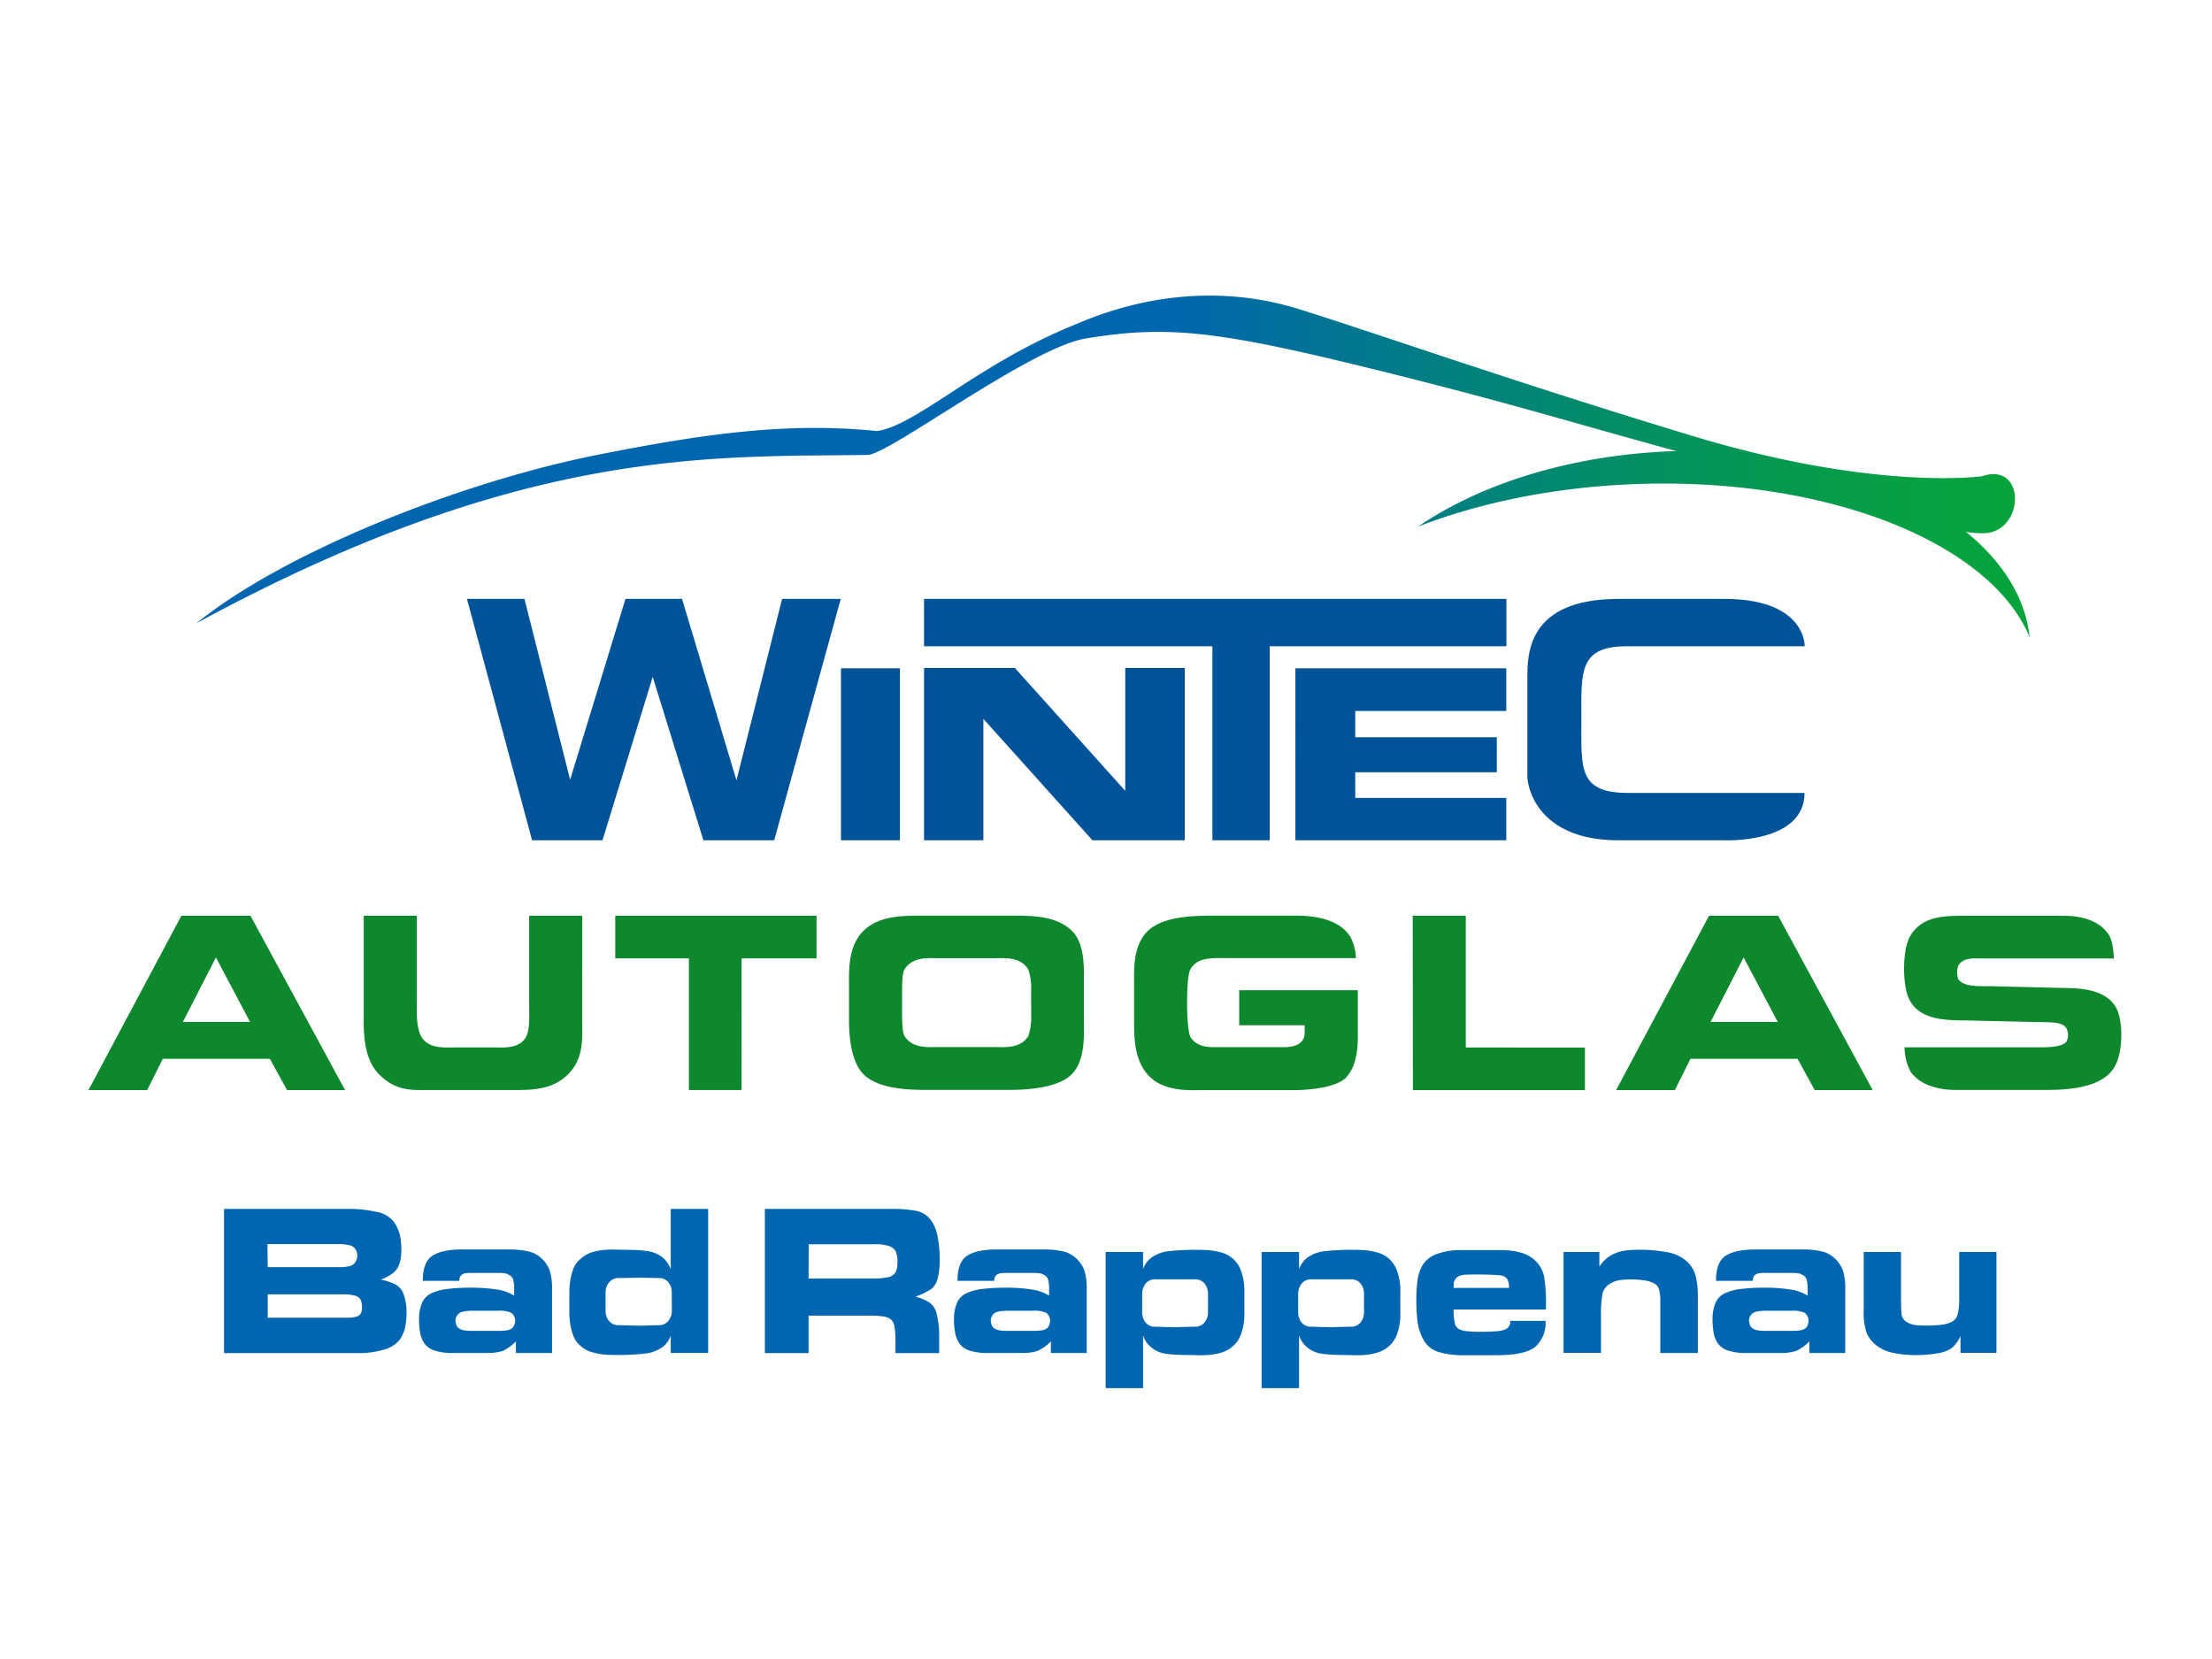 <svg xmlns="http://www.w3.org/2000/svg" xmlns:xlink="http://www.w3.org/1999/xlink" width="500" height="375" viewBox="0 0 500 375">
  <defs>
    <style>
      .cls-1 {
        fill: #0e882c;
      }

      .cls-2 {
        fill: #005299;
      }

      .cls-3 {
        fill: url(#Verlauf_CMYK);
      }

      .cls-4 {
        fill: #0066b2;
      }
    </style>
    <linearGradient id="Verlauf_CMYK" data-name="Verlauf CMYK" x1="44.37" y1="105.45" x2="458.74" y2="105.45" gradientUnits="userSpaceOnUse">
      <stop offset="0.53" stop-color="#0066b0"/>
      <stop offset="0.53" stop-color="#0066af"/>
      <stop offset="0.69" stop-color="#03817e"/>
      <stop offset="0.82" stop-color="#049459"/>
      <stop offset="0.93" stop-color="#06a043"/>
      <stop offset="1" stop-color="#06a43b"/>
    </linearGradient>
  </defs>
  <title>wintec-rappenauer</title>
  <g id="Gewerbe">
    <g id="Wintec">
      <g>
        <path class="cls-1" d="M56.62,207H41l-21,39.4H33.27l3.53-7.06H61l3.88,7.06H78ZM41.34,231l7.47-14.58L56.52,231Zm87.14,11.75c3.53-3.58,3.13-7.92,3.13-12.41V207h-12v19.62c0,3.58.3,7-1.31,8.58-1.71,1.87-5,1.56-6.1,1.56H102.6c-1.76,0-4.89.3-6.76-1.61s-1.62-6.36-1.62-8.83V207h-12v22.09c0,3-.35,9.79,3.33,13.62,3.93,4,7.36,3.68,11.55,3.68H114.7c5.2,0,10,.2,13.77-3.63m39.15-26.13h16.95V207h-45.5v9.63h16.65v29.76h11.91ZM245,230.32v-8.17c0-2.78.35-8.83-2.72-11.75-3.58-3.48-9.18-3.43-13.92-3.43H209.06c-4.69,0-10.29-.1-13.87,3.43-3.48,3.38-3.28,9-3.28,11.75v8.17c0,2.62.1,9.28,3.28,12.51,3.33,3.38,10.49,3.53,14.18,3.53h18.71c2.78,0,10.85-.15,14.18-3.53C245.43,239.6,245,233.69,245,230.32Zm-11.91-1a13.75,13.75,0,0,1-.61,4.79c-1.71,2.93-5.35,2.57-7.26,2.57H211.78c-2,0-5.6.35-7.37-2.57-.35-.6-.5-2.57-.5-4.79V224c0-2.52.15-4.24.5-4.79,1.77-3,5.4-2.62,7.37-2.62H225.2c1.92,0,5.55-.35,7.26,2.62a13.15,13.15,0,0,1,.61,4.79Zm71.26,14.12c2.93-3.08,2.57-8.93,2.57-11.2v-8.42H280.11v7.92h14.78c0,1.41.15,2.37-.35,3.23-1.16,2-4.29,1.72-5.6,1.72H275.77c-1.92,0-4.94.3-6.61-2.17-1.11-1.66-1.06-13.52-.15-15.28,1.61-3,4.79-2.67,9.53-2.67h6.05v0h21.9a11,11,0,0,0-1.26-4.81c-2.82-4.54-9.53-4.79-12.41-4.79H273.15c-3.43.1-10.19.1-13.72,3.48-3.38,3.38-3.08,8.52-3.08,12v8.07c0,4.09,0,9.13,3.33,12.66,3.58,3.68,9.23,3.23,12.21,3.23h20.68c1.66,0,9.08-.2,11.75-2.87m15.05,2.87h38.89v-9.63H331.33V207h-12ZM401.94,207H386.31l-21,39.4h13.27l3.53-7.06h24.21l3.88,7.06h13.11Zm-15.28,24,7.47-14.58L401.84,231Zm56-9.63a4.79,4.79,0,0,1-.05-3c1.06-2,3.58-1.72,5.2-1.72h13.32l.36,0h16.33c-.1-2-.38-4.23-1.15-5.36-2.42-3.68-7.11-4.29-10.29-4.29H446.06c-5.6,0-11.35-.4-14.28,4.59-1.82,3-1.82,11.35-.15,14.43,2.42,4.74,8.83,4.59,12.66,4.64l15.59.35c3.38.1,6.41-.15,7.21,1.46a3.18,3.18,0,0,1,0,3c-1.11,1.31-4.54,1.26-6.26,1.26H446.92c-.51,0-1,0-1.48,0H430.51a12.16,12.16,0,0,0,1.32,5.45c2.62,3.83,8,4.19,10.29,4.19H461.8c4.09,0,13.07,0,16.09-5.09,2-3.13,2.12-10.34.46-13.47-2.77-5-10.29-4.39-13.87-4.54l-14.68-.35c-2.47,0-6,.15-7.11-1.56"/>
        <g>
          <path class="cls-2" d="M105.55,135.38h13l10.32,40.88,12.51-40.88h12.79l12.3,41,10.32-41h13.25L175,189.94H159L147.54,153l-11.35,36.93H120.27Zm84.54,54.56h13.32V151.06H190.09Zm18.78,0h13.41V162.49l24.66,27.45h20.86V151H254.35v27.76L229.41,151H208.87Zm65.18,0H287V146.08h53.51v-10.7H208.87v10.7h65.18Zm18.76,0h47.67v-9.58H306.34v-5.8h32l0-7.91H306.34V160.7h34.14v-9.64H292.81Zm115.12-43.86c0-2.57-2.08-10.7-18.11-10.7H365.88c-20.66,0-20.63,12.47-20.63,17.9,0,8.16,0,19.08,0,22.34,0,1.91,2,14.32,20.6,14.32h23.94s18.11.8,18.11-10.7H368.1c-11.39,0-10.65-5.47-10.65-16.58,0-10.67-.68-16.58,10.23-16.58Z"/>
          <path id="verlauf" class="cls-3" d="M448,107.65s-24,3.43-65.42-9.11c-40.74-12.33-70.35-22.85-90-29-2.25-.43-22.56-7.8-49.23,3.69-22.37,8.95-36,22.9-45.13,24.21-19.56-2-37.93.35-63.25,5.39-31.06,6.18-70.76,22-90.59,38.06,74-40.2,116.86-37.52,151.7-38.06,4.82,0,36.64-24.2,49.32-26.31,19.3-3.22,31.11-1.56,69.71,8.09,26,6.5,39.67,10.72,61.11,16.62L379,102l-1.31,0c-22.77.9-43.06,7.39-57.18,17.05,13.91-5.41,30.66-8.9,48.79-9.61,43.67-1.72,80.69,13.25,89.49,34.64-.94-9-6.16-17.17-14.42-23.88a19.4,19.4,0,0,0,4.79.29c8.58-1.07,8.58-16.08-1.07-12.87"/>
        </g>
        <g>
          <path class="cls-4" d="M50.64,273.26H78.9a27.74,27.74,0,0,1,6.09.65,6.31,6.31,0,0,1,4,2.23,8.44,8.44,0,0,1,1.42,3.13,15.92,15.92,0,0,1,.31,3.17,10,10,0,0,1-.46,3.31,4.46,4.46,0,0,1-1.4,2,11.52,11.52,0,0,1-2.77,1.5,13.52,13.52,0,0,1,3.4,1.13,4.1,4.1,0,0,1,1.77,2.27,11.51,11.51,0,0,1,.63,4.06,16.25,16.25,0,0,1-.31,3.27,7.56,7.56,0,0,1-1.21,2.81A6.6,6.6,0,0,1,87,305a19.53,19.53,0,0,1-6.27.85H50.64Zm9.88,13.17H76.73A9.63,9.63,0,0,0,79,286.2a2.12,2.12,0,0,0,1.35-.94,2.69,2.69,0,0,0,0-2.88,2.15,2.15,0,0,0-1.44-.92,10.64,10.64,0,0,0-2.46-.25h-16Zm17.26,11.42h.75a7.6,7.6,0,0,0,1.92-.21,1.65,1.65,0,0,0,1.06-.67,2.32,2.32,0,0,0,.31-1q0-.56,0-.65a3.38,3.38,0,0,0-.33-1.56,2,2,0,0,0-1.4-.92,10.12,10.12,0,0,0-2.48-.27H60.52v5.29Z"/>
          <path class="cls-4" d="M124.79,305.82h-8.17v-2.63a9.75,9.75,0,0,1-3,2.17,10.39,10.39,0,0,1-3.46.46h-7.59a12.71,12.71,0,0,1-4.52-.6,4.53,4.53,0,0,1-2.13-1.56,6.26,6.26,0,0,1-.92-2.29,14.78,14.78,0,0,1-.27-3,9.35,9.35,0,0,1,.67-3.89,4.3,4.3,0,0,1,2-2.1,11.55,11.55,0,0,1,3.56-1,42.5,42.5,0,0,1,5.67-.31,36.5,36.5,0,0,1,5.59.4,10.08,10.08,0,0,1,4,1.4v-1.5a8.08,8.08,0,0,0-.21-2.09,1.76,1.76,0,0,0-1-1.12,2.21,2.21,0,0,0-.9-.34,6.68,6.68,0,0,0-1.06-.08h-7a5.93,5.93,0,0,0-.79.06,1.81,1.81,0,0,0-.81.31,1.29,1.29,0,0,0-.48.56,3,3,0,0,0-.17.85H95.57q0-4.29,2.21-5.69t6.63-1.4h10.75a18.65,18.65,0,0,1,4.29.44,6.35,6.35,0,0,1,3.08,1.69,7.12,7.12,0,0,1,1.75,2.69,13.78,13.78,0,0,1,.5,4.27v14.21Zm-12.21-5a10.58,10.58,0,0,0,2.19-.14,2.78,2.78,0,0,0,.94-.41,1.61,1.61,0,0,0,.56-.85,3.13,3.13,0,0,0,.19-.87,2.34,2.34,0,0,0-.92-1.82,6.82,6.82,0,0,0-3.08-.45H107a12.08,12.08,0,0,0-1.92.12,3.68,3.68,0,0,0-1.13.33,2.16,2.16,0,0,0-1,1.82,3.79,3.79,0,0,0,.17.81,1.49,1.49,0,0,0,.6.89,3.34,3.34,0,0,0,1,.43,9.92,9.92,0,0,0,2.15.14Z"/>
          <path class="cls-4" d="M138.76,306.27a21.6,21.6,0,0,1-2.71-.15,15.73,15.73,0,0,1-2.4-.52,6.45,6.45,0,0,1-2.42-1.37,5.61,5.61,0,0,1-1.63-2.29,13.79,13.79,0,0,1-.69-2.54,18.15,18.15,0,0,1-.21-3v-4.12a18.54,18.54,0,0,1,.21-2.87,13.49,13.49,0,0,1,.67-2.58,5.57,5.57,0,0,1,1.67-2.29,6.94,6.94,0,0,1,2.4-1.42,13.48,13.48,0,0,1,2.31-.52,22.3,22.3,0,0,1,2.79-.15l4.13.08a23.07,23.07,0,0,1,3.29.25,7.06,7.06,0,0,1,3.44,1.33,5.74,5.74,0,0,1,2,2.83V273.26h8.46v32.55h-8.46v-3.88a5.37,5.37,0,0,1-2,2.66,8.32,8.32,0,0,1-3.56,1.34A54.68,54.68,0,0,1,138.76,306.27Zm13.09-12.21v-1.92a3.59,3.59,0,0,0-.74-2.25,2.66,2.66,0,0,0-2.25-1l-4.12-.08-4.83.08a2.7,2.7,0,0,0-2.25,1,3.49,3.49,0,0,0-.78,2.23v4.21a3.53,3.53,0,0,0,.74,2.21,2.7,2.7,0,0,0,2.29,1l4.67.12,4.29-.12a2.64,2.64,0,0,0,2.23-1,3.49,3.49,0,0,0,.76-2.19Z"/>
          <path class="cls-4" d="M201.15,273.26a31.84,31.84,0,0,1,5.86.42,5.34,5.34,0,0,1,3.31,2,9,9,0,0,1,1.65,4,27.9,27.9,0,0,1,.44,4.94,17.1,17.1,0,0,1-.46,4.34,4.21,4.21,0,0,1-1.52,2.46,16.67,16.67,0,0,1-3.48,1.67q1,.29,1.63.54a10.89,10.89,0,0,1,1.65.9,4.31,4.31,0,0,1,1.54,2.69,19.36,19.36,0,0,1,.52,4.75v3.88h-9.88v-2.58a21.67,21.67,0,0,0-.19-3.25,2.89,2.89,0,0,0-.77-1.71,3.35,3.35,0,0,0-1.79-.73,16,16,0,0,0-2.46-.19H182.77v8.46h-9.88V273.26ZM182.77,289h14.8a14.5,14.5,0,0,0,3-.27,2.57,2.57,0,0,0,1.71-.92,3.12,3.12,0,0,0,.5-1.25,10,10,0,0,0,.08-1.35,5.48,5.48,0,0,0-.38-2.33,2.63,2.63,0,0,0-1.46-1.19,9,9,0,0,0-3.21-.44h-15Z"/>
          <path class="cls-4" d="M245.71,305.82h-8.17v-2.63a9.75,9.75,0,0,1-3,2.17,10.39,10.39,0,0,1-3.46.46h-7.59a12.71,12.71,0,0,1-4.52-.6,4.53,4.53,0,0,1-2.13-1.56,6.26,6.26,0,0,1-.92-2.29,14.78,14.78,0,0,1-.27-3,9.35,9.35,0,0,1,.67-3.89,4.3,4.3,0,0,1,2-2.1,11.55,11.55,0,0,1,3.56-1,42.5,42.5,0,0,1,5.67-.31,36.49,36.49,0,0,1,5.59.4,10.08,10.08,0,0,1,4,1.4v-1.5a8.07,8.07,0,0,0-.21-2.09,1.76,1.76,0,0,0-1-1.12,2.21,2.21,0,0,0-.9-.34,6.68,6.68,0,0,0-1.06-.08h-7a5.93,5.93,0,0,0-.79.06,1.81,1.81,0,0,0-.81.31,1.29,1.29,0,0,0-.48.56,3,3,0,0,0-.17.85h-8.29q0-4.29,2.21-5.69t6.63-1.4h10.75a18.66,18.66,0,0,1,4.29.44,6.35,6.35,0,0,1,3.08,1.69,7.13,7.13,0,0,1,1.75,2.69,13.78,13.78,0,0,1,.5,4.27v14.21Zm-12.21-5a10.58,10.58,0,0,0,2.19-.14,2.78,2.78,0,0,0,.94-.41,1.61,1.61,0,0,0,.56-.85,3.12,3.12,0,0,0,.19-.87,2.34,2.34,0,0,0-.92-1.82,6.82,6.82,0,0,0-3.08-.45H228a12.08,12.08,0,0,0-1.92.12,3.68,3.68,0,0,0-1.13.33,2.16,2.16,0,0,0-1,1.82,3.79,3.79,0,0,0,.17.81,1.49,1.49,0,0,0,.6.89,3.34,3.34,0,0,0,1,.43,9.92,9.92,0,0,0,2.15.14Z"/>
          <path class="cls-4" d="M271.18,282.52a22,22,0,0,1,2.73.15,15.51,15.51,0,0,1,2.42.52,6.4,6.4,0,0,1,4.19,4.08,13.23,13.23,0,0,1,.75,5.09v4.13a13.23,13.23,0,0,1-.75,5.09,6.22,6.22,0,0,1-1.79,2.67,6.86,6.86,0,0,1-2.42,1.42,14.11,14.11,0,0,1-2.31.52,22.31,22.31,0,0,1-2.81.15l-4.06-.08a31.17,31.17,0,0,1-3.69-.27,6.57,6.57,0,0,1-3.06-1.31,5.73,5.73,0,0,1-2-2.83v11.92h-8.46V283h8.46v3.88a5.42,5.42,0,0,1,2-2.69,8.33,8.33,0,0,1,3.61-1.35A53.8,53.8,0,0,1,271.18,282.52Zm-13,12.17v1.93a3.65,3.65,0,0,0,.73,2.27,2.67,2.67,0,0,0,2.28,1l4.05.12,4.81-.13a2.66,2.66,0,0,0,2.26-1,3.61,3.61,0,0,0,.75-2.25v-4.2a3.61,3.61,0,0,0-.75-2.25,2.66,2.66,0,0,0-2.26-1h-8.86a2.66,2.66,0,0,0-2.26,1,3.61,3.61,0,0,0-.75,2.25Z"/>
          <path class="cls-4" d="M306.44,282.52a22,22,0,0,1,2.73.15,15.51,15.51,0,0,1,2.42.52,6.4,6.4,0,0,1,4.19,4.08,13.23,13.23,0,0,1,.75,5.09v4.13a13.23,13.23,0,0,1-.75,5.09,6.22,6.22,0,0,1-1.79,2.67,6.86,6.86,0,0,1-2.42,1.42,14.11,14.11,0,0,1-2.31.52,22.31,22.31,0,0,1-2.81.15l-4.06-.08a31.17,31.17,0,0,1-3.69-.27,6.57,6.57,0,0,1-3.06-1.31,5.73,5.73,0,0,1-2-2.83v11.92h-8.46V283h8.46v3.88a5.42,5.42,0,0,1,2-2.69,8.33,8.33,0,0,1,3.61-1.35A53.8,53.8,0,0,1,306.44,282.52Zm-13,12.17v1.93a3.65,3.65,0,0,0,.73,2.27,2.67,2.67,0,0,0,2.28,1l4.05.12,4.81-.13a2.66,2.66,0,0,0,2.26-1,3.61,3.61,0,0,0,.75-2.25v-4.2a3.61,3.61,0,0,0-.75-2.25,2.66,2.66,0,0,0-2.26-1h-8.86a2.66,2.66,0,0,0-2.26,1,3.61,3.61,0,0,0-.75,2.25Z"/>
          <path class="cls-4" d="M349.42,296H328.58a13.58,13.58,0,0,0,.25,3,2,2,0,0,0,.94,1.43,5.54,5.54,0,0,0,2,.49q1.35.12,2.9.12,2,0,3.52-.12a6,6,0,0,0,2-.4,1.8,1.8,0,0,0,1.17-1.94h8a7.28,7.28,0,0,1-2.21,5.75q-2.21,2-8.92,2H331.2a19.61,19.61,0,0,1-6.11-.75,5.73,5.73,0,0,1-3.25-2.6,11.21,11.21,0,0,1-1.38-4,35.36,35.36,0,0,1-.31-5,33.55,33.55,0,0,1,.27-4.62,9.21,9.21,0,0,1,1.17-3.43,6.19,6.19,0,0,1,3.07-2.43,15.19,15.19,0,0,1,5.8-.92h9.27a15.51,15.51,0,0,1,4,.56,7.41,7.41,0,0,1,3.57,2.09,6.92,6.92,0,0,1,1.8,3.76,36.93,36.93,0,0,1,.36,5.62Zm-9.92-7.67a17.43,17.43,0,0,0-2.21-.17q-1.92-.08-3.33-.08-1.88,0-2.79.06a3.76,3.76,0,0,0-1.48.36,1.93,1.93,0,0,0-.83.8,2.38,2.38,0,0,0-.27,1.14v.68h12.5a3.71,3.71,0,0,0-.4-2A2,2,0,0,0,339.5,288.35Z"/>
          <path class="cls-4" d="M383.76,305.82H375.3V294a9.9,9.9,0,0,0-.25-2.38,2.28,2.28,0,0,0-1.06-1.48,6.49,6.49,0,0,0-2.23-.71,20,20,0,0,0-3.17-.23,18.07,18.07,0,0,0-2.54.17,5.7,5.7,0,0,0-2.33.94,3.45,3.45,0,0,0-1.5,2.13,26.63,26.63,0,0,0-.33,5.27v8.09h-8.46V283h8.09v3.33a7.54,7.54,0,0,1,2.77-2.65,9.23,9.23,0,0,1,3.08-1,26.65,26.65,0,0,1,3.19-.19,34.14,34.14,0,0,1,6.09.52,9,9,0,0,1,4.5,2,6.79,6.79,0,0,1,2.13,3.4,18.22,18.22,0,0,1,.5,4.52v12.84Z"/>
          <path class="cls-4" d="M417.15,305.82H409v-2.63a9.75,9.75,0,0,1-3,2.17,10.39,10.39,0,0,1-3.46.46h-7.59a12.71,12.71,0,0,1-4.52-.6,4.53,4.53,0,0,1-2.13-1.56,6.27,6.27,0,0,1-.92-2.29,14.8,14.8,0,0,1-.27-3,9.35,9.35,0,0,1,.67-3.89,4.3,4.3,0,0,1,2-2.1,11.54,11.54,0,0,1,3.56-1,42.5,42.5,0,0,1,5.67-.31,36.49,36.49,0,0,1,5.59.4,10.08,10.08,0,0,1,4,1.4v-1.5a8.07,8.07,0,0,0-.21-2.09,1.76,1.76,0,0,0-1-1.12,2.21,2.21,0,0,0-.9-.34,6.68,6.68,0,0,0-1.06-.08h-7a5.94,5.94,0,0,0-.79.06,1.81,1.81,0,0,0-.81.31,1.29,1.29,0,0,0-.48.56,3,3,0,0,0-.17.85h-8.29q0-4.29,2.21-5.69t6.63-1.4h10.75a18.66,18.66,0,0,1,4.29.44,6.35,6.35,0,0,1,3.08,1.69,7.13,7.13,0,0,1,1.75,2.69,13.78,13.78,0,0,1,.5,4.27v14.21Zm-12.21-5a10.58,10.58,0,0,0,2.19-.14,2.78,2.78,0,0,0,.94-.41,1.61,1.61,0,0,0,.56-.85,3.12,3.12,0,0,0,.19-.87,2.34,2.34,0,0,0-.92-1.82,6.82,6.82,0,0,0-3.08-.45H399.4a12.08,12.08,0,0,0-1.92.12,3.67,3.67,0,0,0-1.13.33,2.16,2.16,0,0,0-1,1.82,3.77,3.77,0,0,0,.17.81,1.49,1.49,0,0,0,.6.89,3.33,3.33,0,0,0,1,.43,9.92,9.92,0,0,0,2.15.14Z"/>
          <path class="cls-4" d="M421.28,283h8.42v9.3q0,2.88.1,4.38a2.47,2.47,0,0,0,1.1,2.1,5.11,5.11,0,0,0,2.06.73,22.32,22.32,0,0,0,2.56.12,26.7,26.7,0,0,0,3.38-.19,6.49,6.49,0,0,0,2.38-.71,2.7,2.7,0,0,0,1.25-1.71,12.85,12.85,0,0,0,.33-3.31V283h8.42v22.8h-8.13V302a7.88,7.88,0,0,1-1.88,2.63,7.13,7.13,0,0,1-3.21,1.25,27.47,27.47,0,0,1-5,.42,24.27,24.27,0,0,1-5.23-.52A8.87,8.87,0,0,1,424,304a7.09,7.09,0,0,1-2.08-2.73,14.16,14.16,0,0,1-.65-5V283Z"/>
        </g>
      </g>
    </g>
  </g>
</svg>
